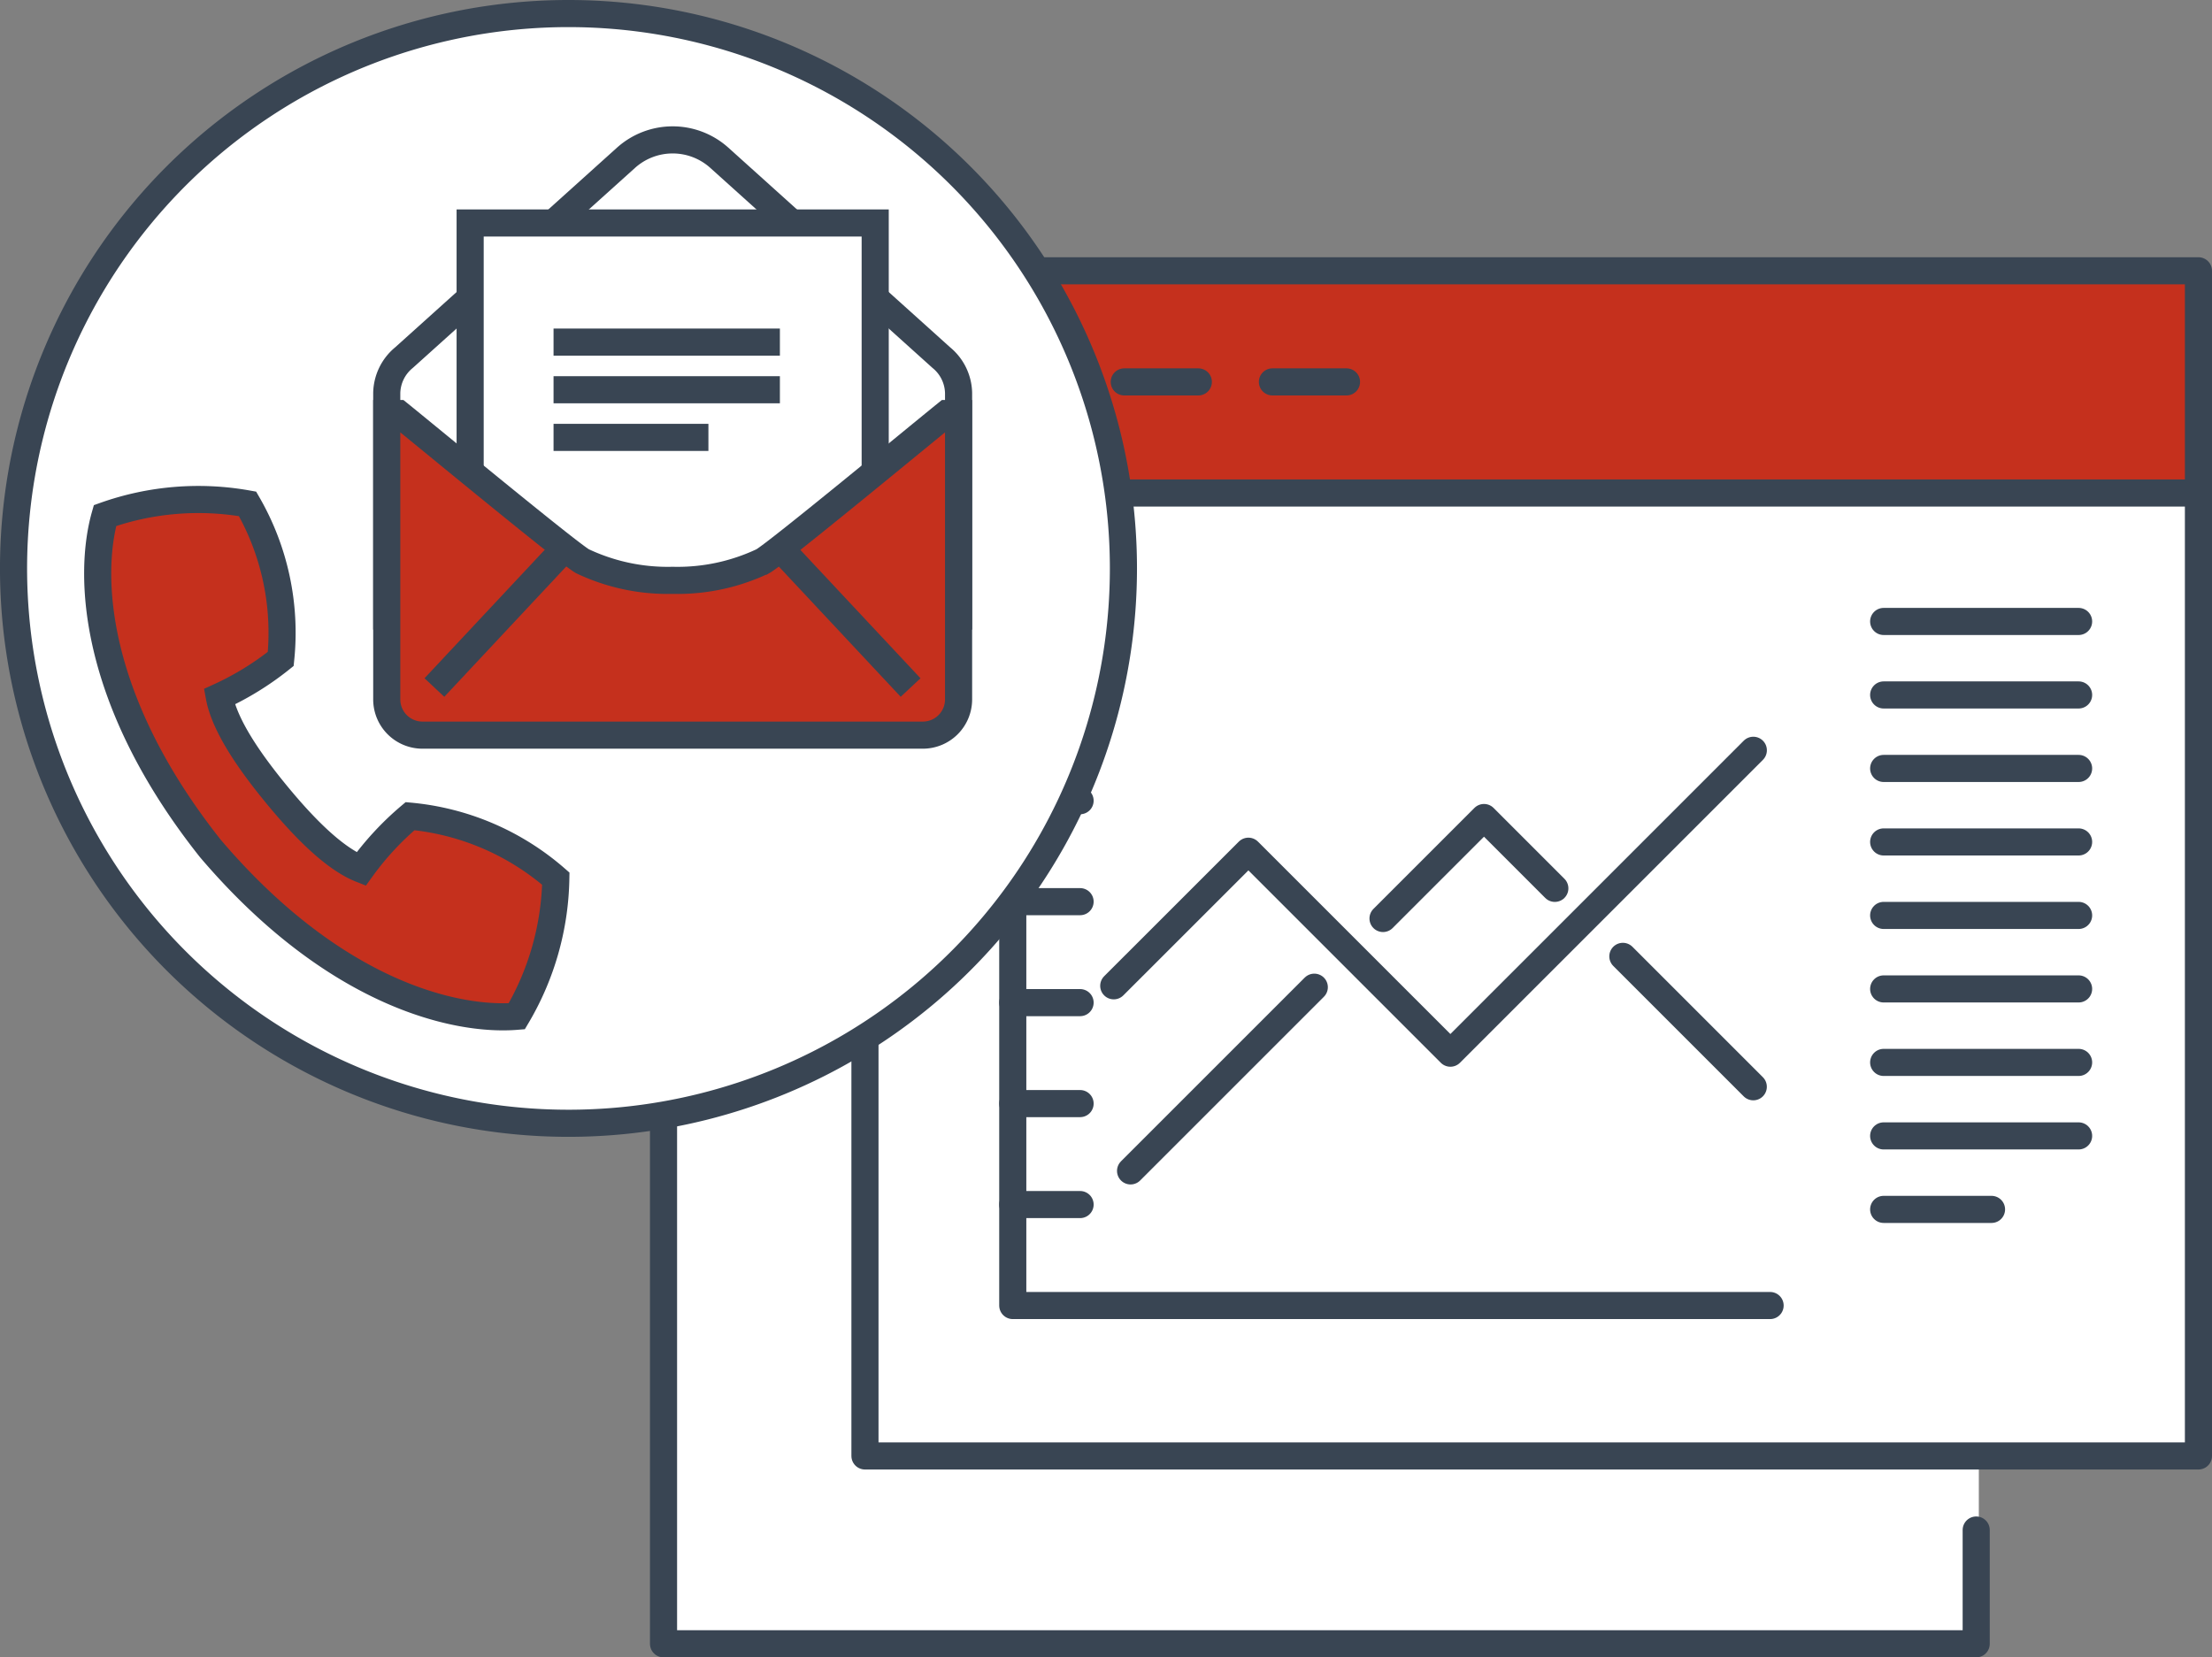 <svg height="122.274" viewBox="0 0 163.171 122.274" width="163.171" xmlns="http://www.w3.org/2000/svg" xmlns:xlink="http://www.w3.org/1999/xlink"><rect x="0" y="0" width="163.171" height="122.274" fill="#808080" stroke="none"/><clipPath id="a"><path d="m0 0h163.171v122.274h-163.171z"/></clipPath><path d="m48.908 49.757h97.063v71.283h-97.063z" fill="#fff"/><path d="m48.908 36.575h10.168v13.889h-10.168z" fill="#c5301d"/><path d="m63.805 36.611h98.366v70.804h-98.366z" fill="#fff"/><path d="m63.805 20.167h98.366v16.375h-98.366z" fill="#c5301d"/><g fill="none" stroke="#394553" stroke-linecap="round" stroke-linejoin="round" stroke-width="2"><g clip-path="url(#a)"><path d="m0 0h98.366v87.437h-98.366z" transform="translate(63.805 19.978)"/><path d="m145.777 112.88v8.394h-96.831v-84.9h9.394"/><path d="m0 0h98.366" transform="translate(63.805 36.372)"/></g><path d="m72.002 28.175h5.465"/><path d="m82.932 28.175h5.465"/><path d="m93.861 28.175h5.465"/><path d="m48.946 50.034h9.394"/><path d="m82.157 72.729 9.932-9.929 14.9 14.9 22.347-22.347"/><path d="m119.712 70.557 9.621 9.621"/><path d="m102.02 67.763 7.449-7.449 5.225 5.226"/><path d="m83.398 86.385 13.553-13.553"/><path d="m130.574 96.317h-55.866v-50.9"/><path d="m74.708 88.868h4.966"/><path d="m74.708 81.419h4.966"/><path d="m74.708 73.97h4.966"/><path d="m74.708 66.521h4.966"/><path d="m74.708 59.073h4.966"/><path d="m74.708 51.624h4.966"/><path d="m138.951 45.849h14.38"/><path d="m138.951 51.271h14.38"/><path d="m138.951 56.693h14.38"/><path d="m138.951 62.115h14.38"/><path d="m138.951 67.537h14.38"/><path d="m138.951 72.959h14.38"/><path d="m138.951 78.381h14.38"/><path d="m138.951 83.803h14.38"/><path d="m138.951 89.225h7.956"/></g><g clip-path="url(#a)"><path d="m82.871 41.936a40.936 40.936 0 1 1 -40.935-40.936 40.935 40.935 0 0 1 40.935 40.936" fill="#fff"/><path d="m82.871 41.936a40.936 40.936 0 1 1 -40.935-40.936 40.935 40.935 0 0 1 40.935 40.936z" fill="none" stroke="#394553" stroke-miterlimit="10" stroke-width="2"/><path d="m70.711 45.451v-16.451a3.463 3.463 0 0 0 -1.277-2.619l-16.369-14.738a5.149 5.149 0 0 0 -6.89 0l-16.369 14.737a3.466 3.466 0 0 0 -1.277 2.62v16.451z" fill="#fff"/><path d="m70.711 45.451v-16.451a3.463 3.463 0 0 0 -1.277-2.619l-16.369-14.738a5.149 5.149 0 0 0 -6.89 0l-16.369 14.737a3.466 3.466 0 0 0 -1.277 2.62v16.451z" fill="none" stroke="#394553" stroke-miterlimit="10" stroke-width="2"/><path d="m0 0h29.879v28.121h-29.879z" fill="#fff" transform="translate(34.681 16.451)"/><path d="m0 0h29.879v28.121h-29.879z" fill="none" stroke="#394553" stroke-miterlimit="10" stroke-width="2" transform="translate(34.681 16.451)"/><path d="m69.832 30.512c-1.911 1.54-12.444 10.25-13.557 10.893a14.673 14.673 0 0 1 -6.655 1.41 14.672 14.672 0 0 1 -6.655-1.41c-1.113-.643-11.646-9.353-13.557-10.893h-.879v21.088a2.636 2.636 0 0 0 2.636 2.636h36.909a2.637 2.637 0 0 0 2.637-2.636v-21.088z" fill="#c5301d"/><g fill="none" stroke="#394553" stroke-miterlimit="10" stroke-width="2"><path d="m69.832 30.512c-1.911 1.54-12.444 10.25-13.557 10.893a14.673 14.673 0 0 1 -6.655 1.41 14.672 14.672 0 0 1 -6.655-1.41c-1.113-.643-11.646-9.353-13.557-10.893h-.879v21.088a2.636 2.636 0 0 0 2.636 2.636h36.909a2.637 2.637 0 0 0 2.637-2.636v-21.088z"/><path d="m9.618 0-9.618 10.278" transform="translate(32.044 40.446)"/><path d="m0 0 9.617 10.278" transform="translate(57.554 40.446)"/><path d="m0 0h16.697" transform="translate(40.833 25.239)"/><path d="m0 0h16.697" transform="translate(40.833 28.754)"/><path d="m0 0h11.424" transform="translate(40.833 32.269)"/></g><path d="m41 64.824a19.006 19.006 0 0 0 -10.752-4.61 21.669 21.669 0 0 0 -3.612 3.906c-1.993-.787-4.238-3.078-6.247-5.521s-3.824-5.087-4.211-7.195a21.616 21.616 0 0 0 4.53-2.79 19 19 0 0 0 -2.446-11.44 20.607 20.607 0 0 0 -10.517.863c-1.245 4.379-.955 13.563 7.775 24.563 9.1 10.689 18.062 12.749 22.6 12.377a20.6 20.6 0 0 0 2.88-10.153" fill="#c5301d"/><path d="m41 64.824a19.006 19.006 0 0 0 -10.752-4.61 21.669 21.669 0 0 0 -3.612 3.906c-1.993-.787-4.238-3.078-6.247-5.521s-3.824-5.087-4.211-7.195a21.616 21.616 0 0 0 4.53-2.79 19 19 0 0 0 -2.446-11.44 20.607 20.607 0 0 0 -10.517.863c-1.245 4.379-.955 13.563 7.775 24.563 9.1 10.689 18.062 12.749 22.6 12.377a20.6 20.6 0 0 0 2.88-10.153z" fill="none" stroke="#394553" stroke-miterlimit="10" stroke-width="2"/></g></svg>